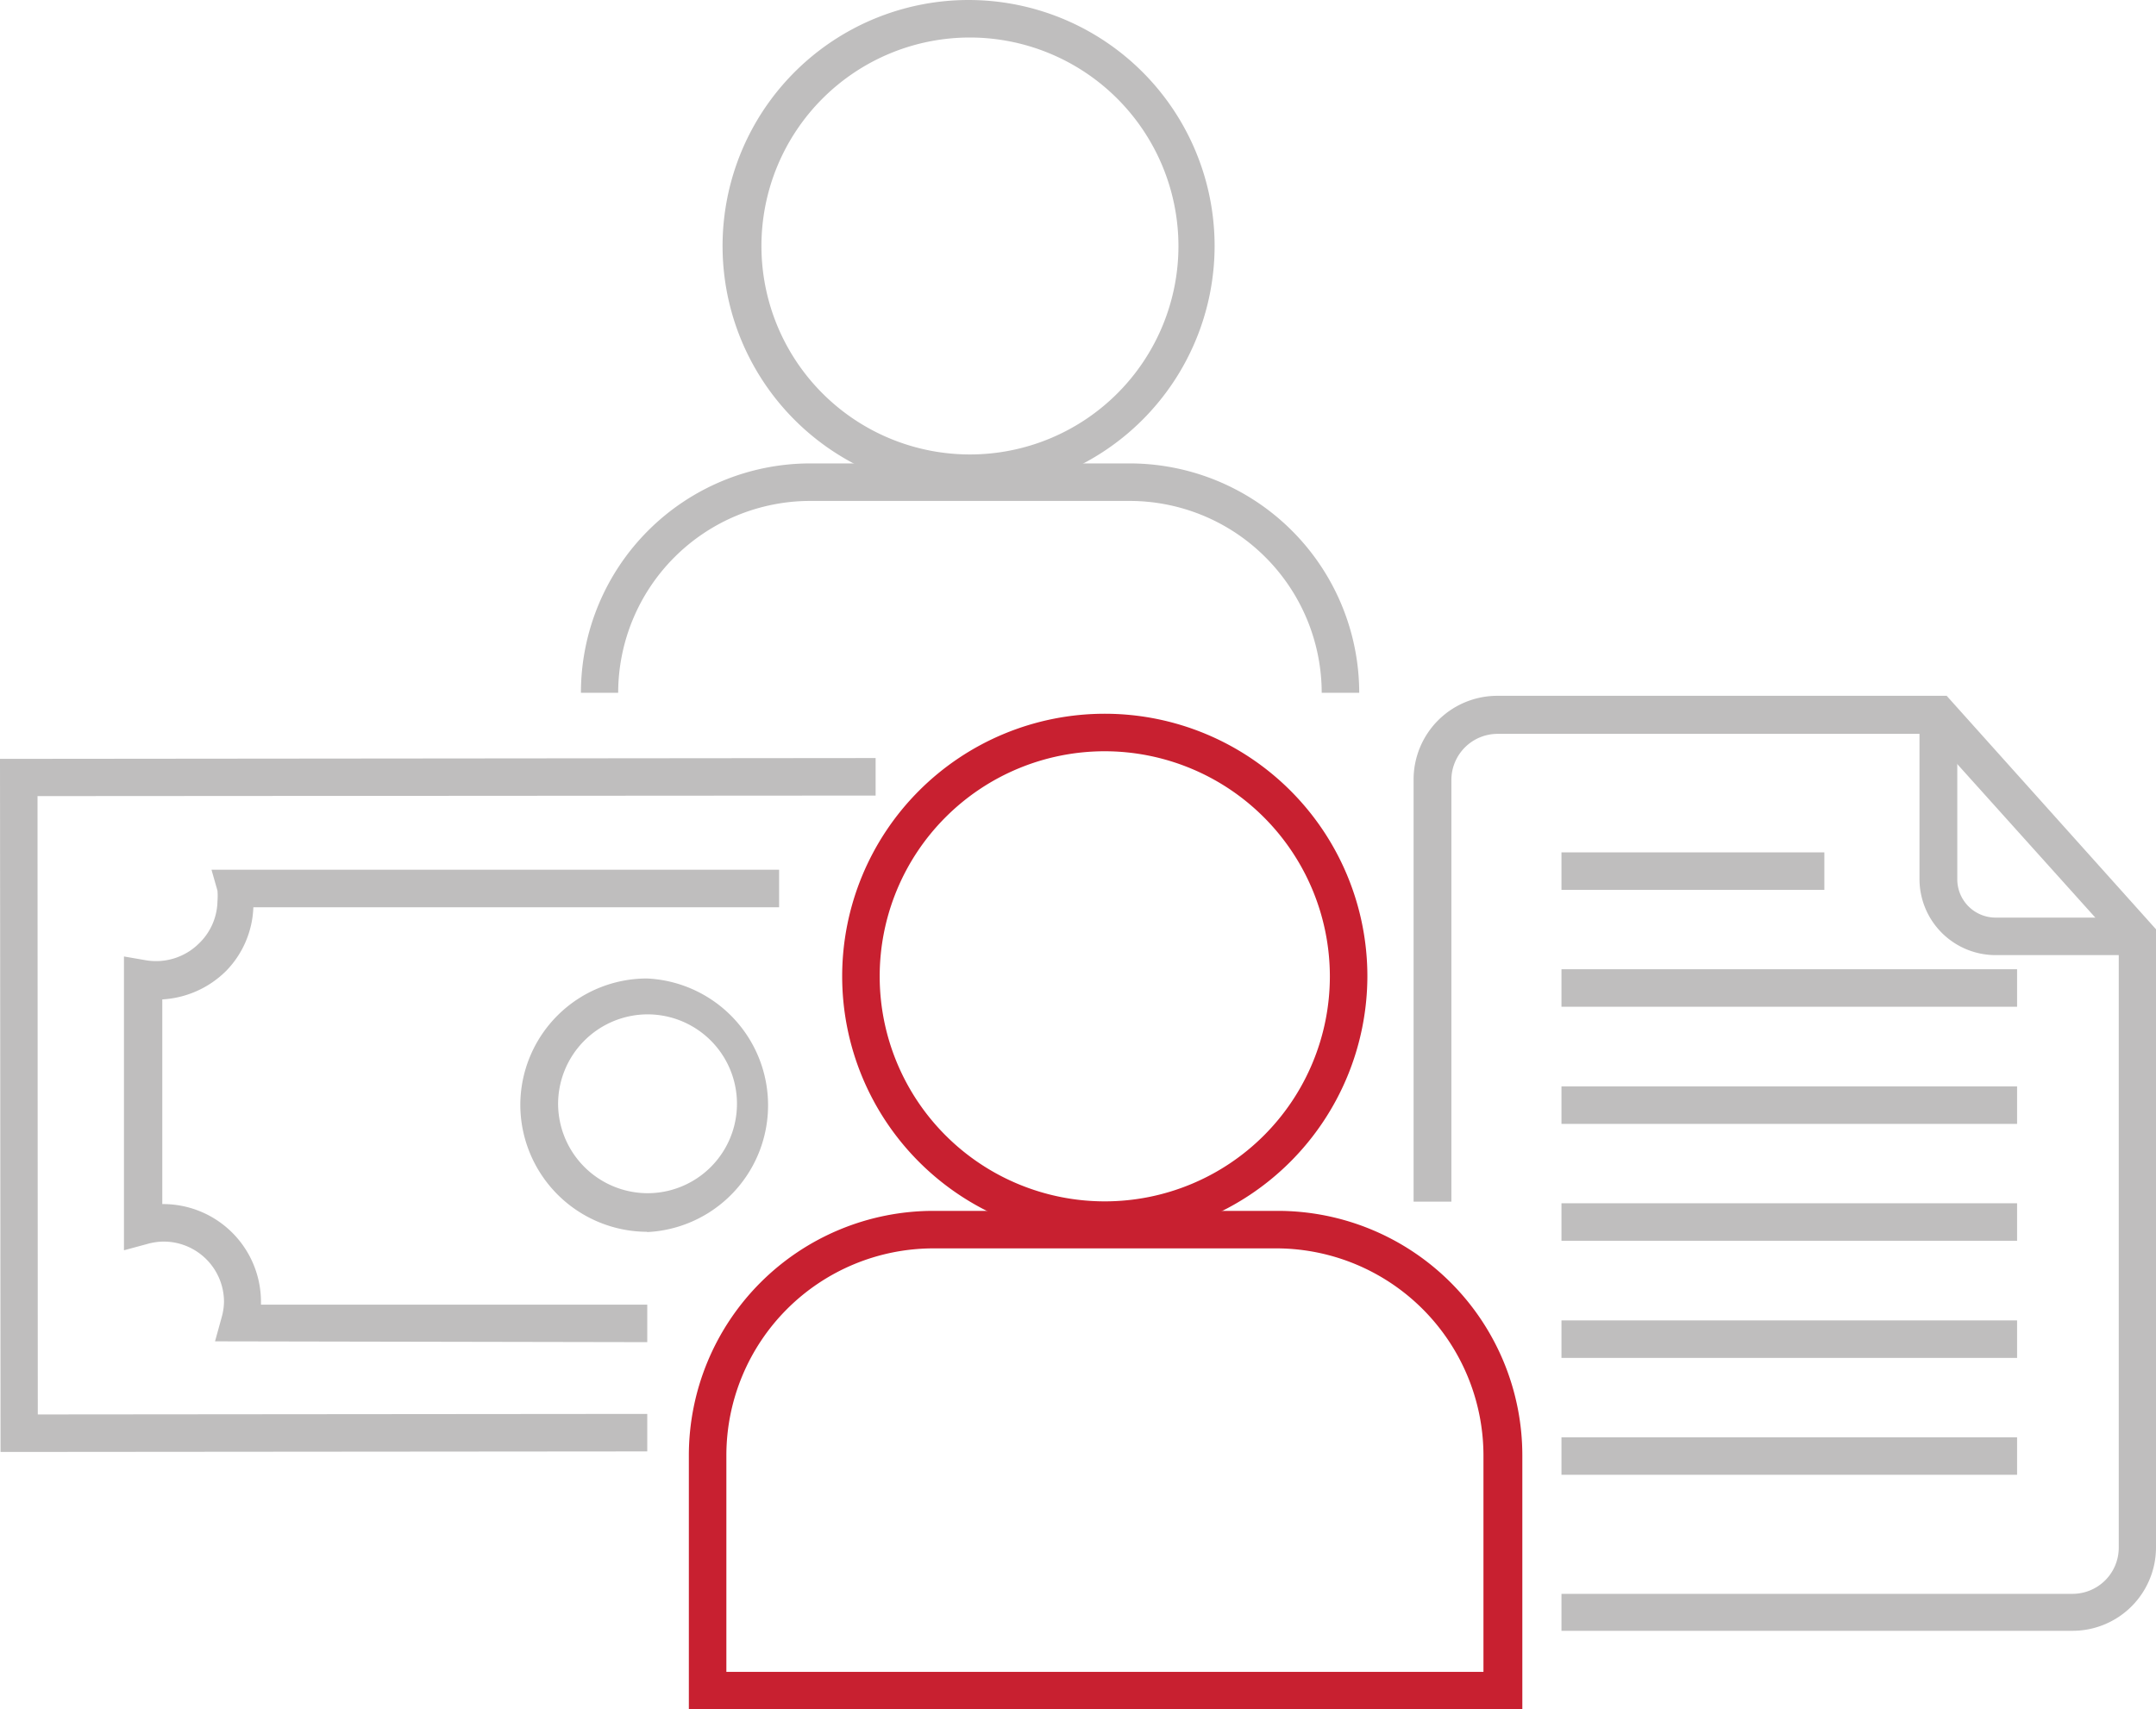 <svg id="Layer_1" data-name="Layer 1" xmlns="http://www.w3.org/2000/svg" viewBox="0 0 79.31 62.88"><defs><style>.cls-1{fill:#c82030;}.cls-2{fill:#bfbebe;}</style></defs><path class="cls-1" d="M40.64,45.58a9.66,9.66,0,1,1,9.66-9.66A9.68,9.68,0,0,1,40.64,45.58Zm0-17.94a8.28,8.28,0,1,0,8.28,8.28A8.29,8.29,0,0,0,40.64,27.64Z"/><path class="cls-1" d="M56,62.88H25.34V53.55a9,9,0,0,1,9-9H47a9,9,0,0,1,9,9ZM26.72,61.51H54.57v-8A7.63,7.63,0,0,0,47,45.93H34.34a7.62,7.62,0,0,0-7.62,7.62Z"/><path class="cls-2" d="M35.68,18.1a9.05,9.05,0,1,1,9-9A9.06,9.06,0,0,1,35.68,18.1Zm0-16.72a7.67,7.67,0,1,0,7.67,7.67A7.68,7.68,0,0,0,35.68,1.38Z"/><path class="cls-2" d="M50,25.49H48.62a7.07,7.07,0,0,0-7.06-7.06H29.8a7.07,7.07,0,0,0-7.06,7.06H21.37a8.44,8.44,0,0,1,8.43-8.44H41.56A8.45,8.45,0,0,1,50,25.49Z"/><path class="cls-2" d="M76.24,60H57.44V58.64h18.8a1.7,1.7,0,0,0,1.7-1.7V34.72L71,27H55.09a1.7,1.7,0,0,0-1.7,1.69V44.21H52V28.67a3.08,3.08,0,0,1,3.08-3.07H71.61l7.7,8.59V56.94A3.07,3.07,0,0,1,76.24,60Z"/><rect class="cls-2" x="57.44" y="52.88" width="16.76" height="1.38"/><rect class="cls-2" x="57.44" y="48.58" width="16.76" height="1.38"/><rect class="cls-2" x="57.44" y="44.27" width="16.76" height="1.38"/><rect class="cls-2" x="57.44" y="39.97" width="16.76" height="1.38"/><rect class="cls-2" x="57.44" y="35.66" width="16.76" height="1.38"/><rect class="cls-2" x="57.44" y="31.36" width="9.67" height="1.38"/><path class="cls-2" d="M78.63,35.14H73.41a2.8,2.8,0,0,1-2.8-2.8V26.29H72v6.05a1.41,1.41,0,0,0,1.42,1.42h5.22Z"/><polygon class="cls-2" points="0.02 53.42 0 27.92 32.21 27.89 32.21 29.27 1.38 29.29 1.39 52.04 23.81 52.02 23.81 53.4 0.02 53.42"/><path class="cls-2" d="M23.81,45.32a4.68,4.68,0,0,1-4.67-4.67h0A4.66,4.66,0,0,1,23.8,36h0a4.67,4.67,0,0,1,0,9.33Zm0-8h0a3.3,3.3,0,0,0-3.28,3.29h0a3.3,3.3,0,0,0,3.29,3.29h0a3.29,3.29,0,0,0,0-6.58Z"/><path class="cls-2" d="M7.91,49.35l.24-.87a2.22,2.22,0,0,0,.09-.58A2.22,2.22,0,0,0,6,45.68H6a2.29,2.29,0,0,0-.59.09L4.56,46V35.19l.81.14a2.24,2.24,0,0,0,1.94-.61A2.21,2.21,0,0,0,8,33.15a2.33,2.33,0,0,0,0-.38L7.78,32l20.88,0v1.38l-19.34,0a3.53,3.53,0,0,1-1,2.34,3.62,3.62,0,0,1-2.35,1.05V44.3H6a3.6,3.6,0,0,1,3.6,3.6V48H23.81v1.38Z"/></svg>